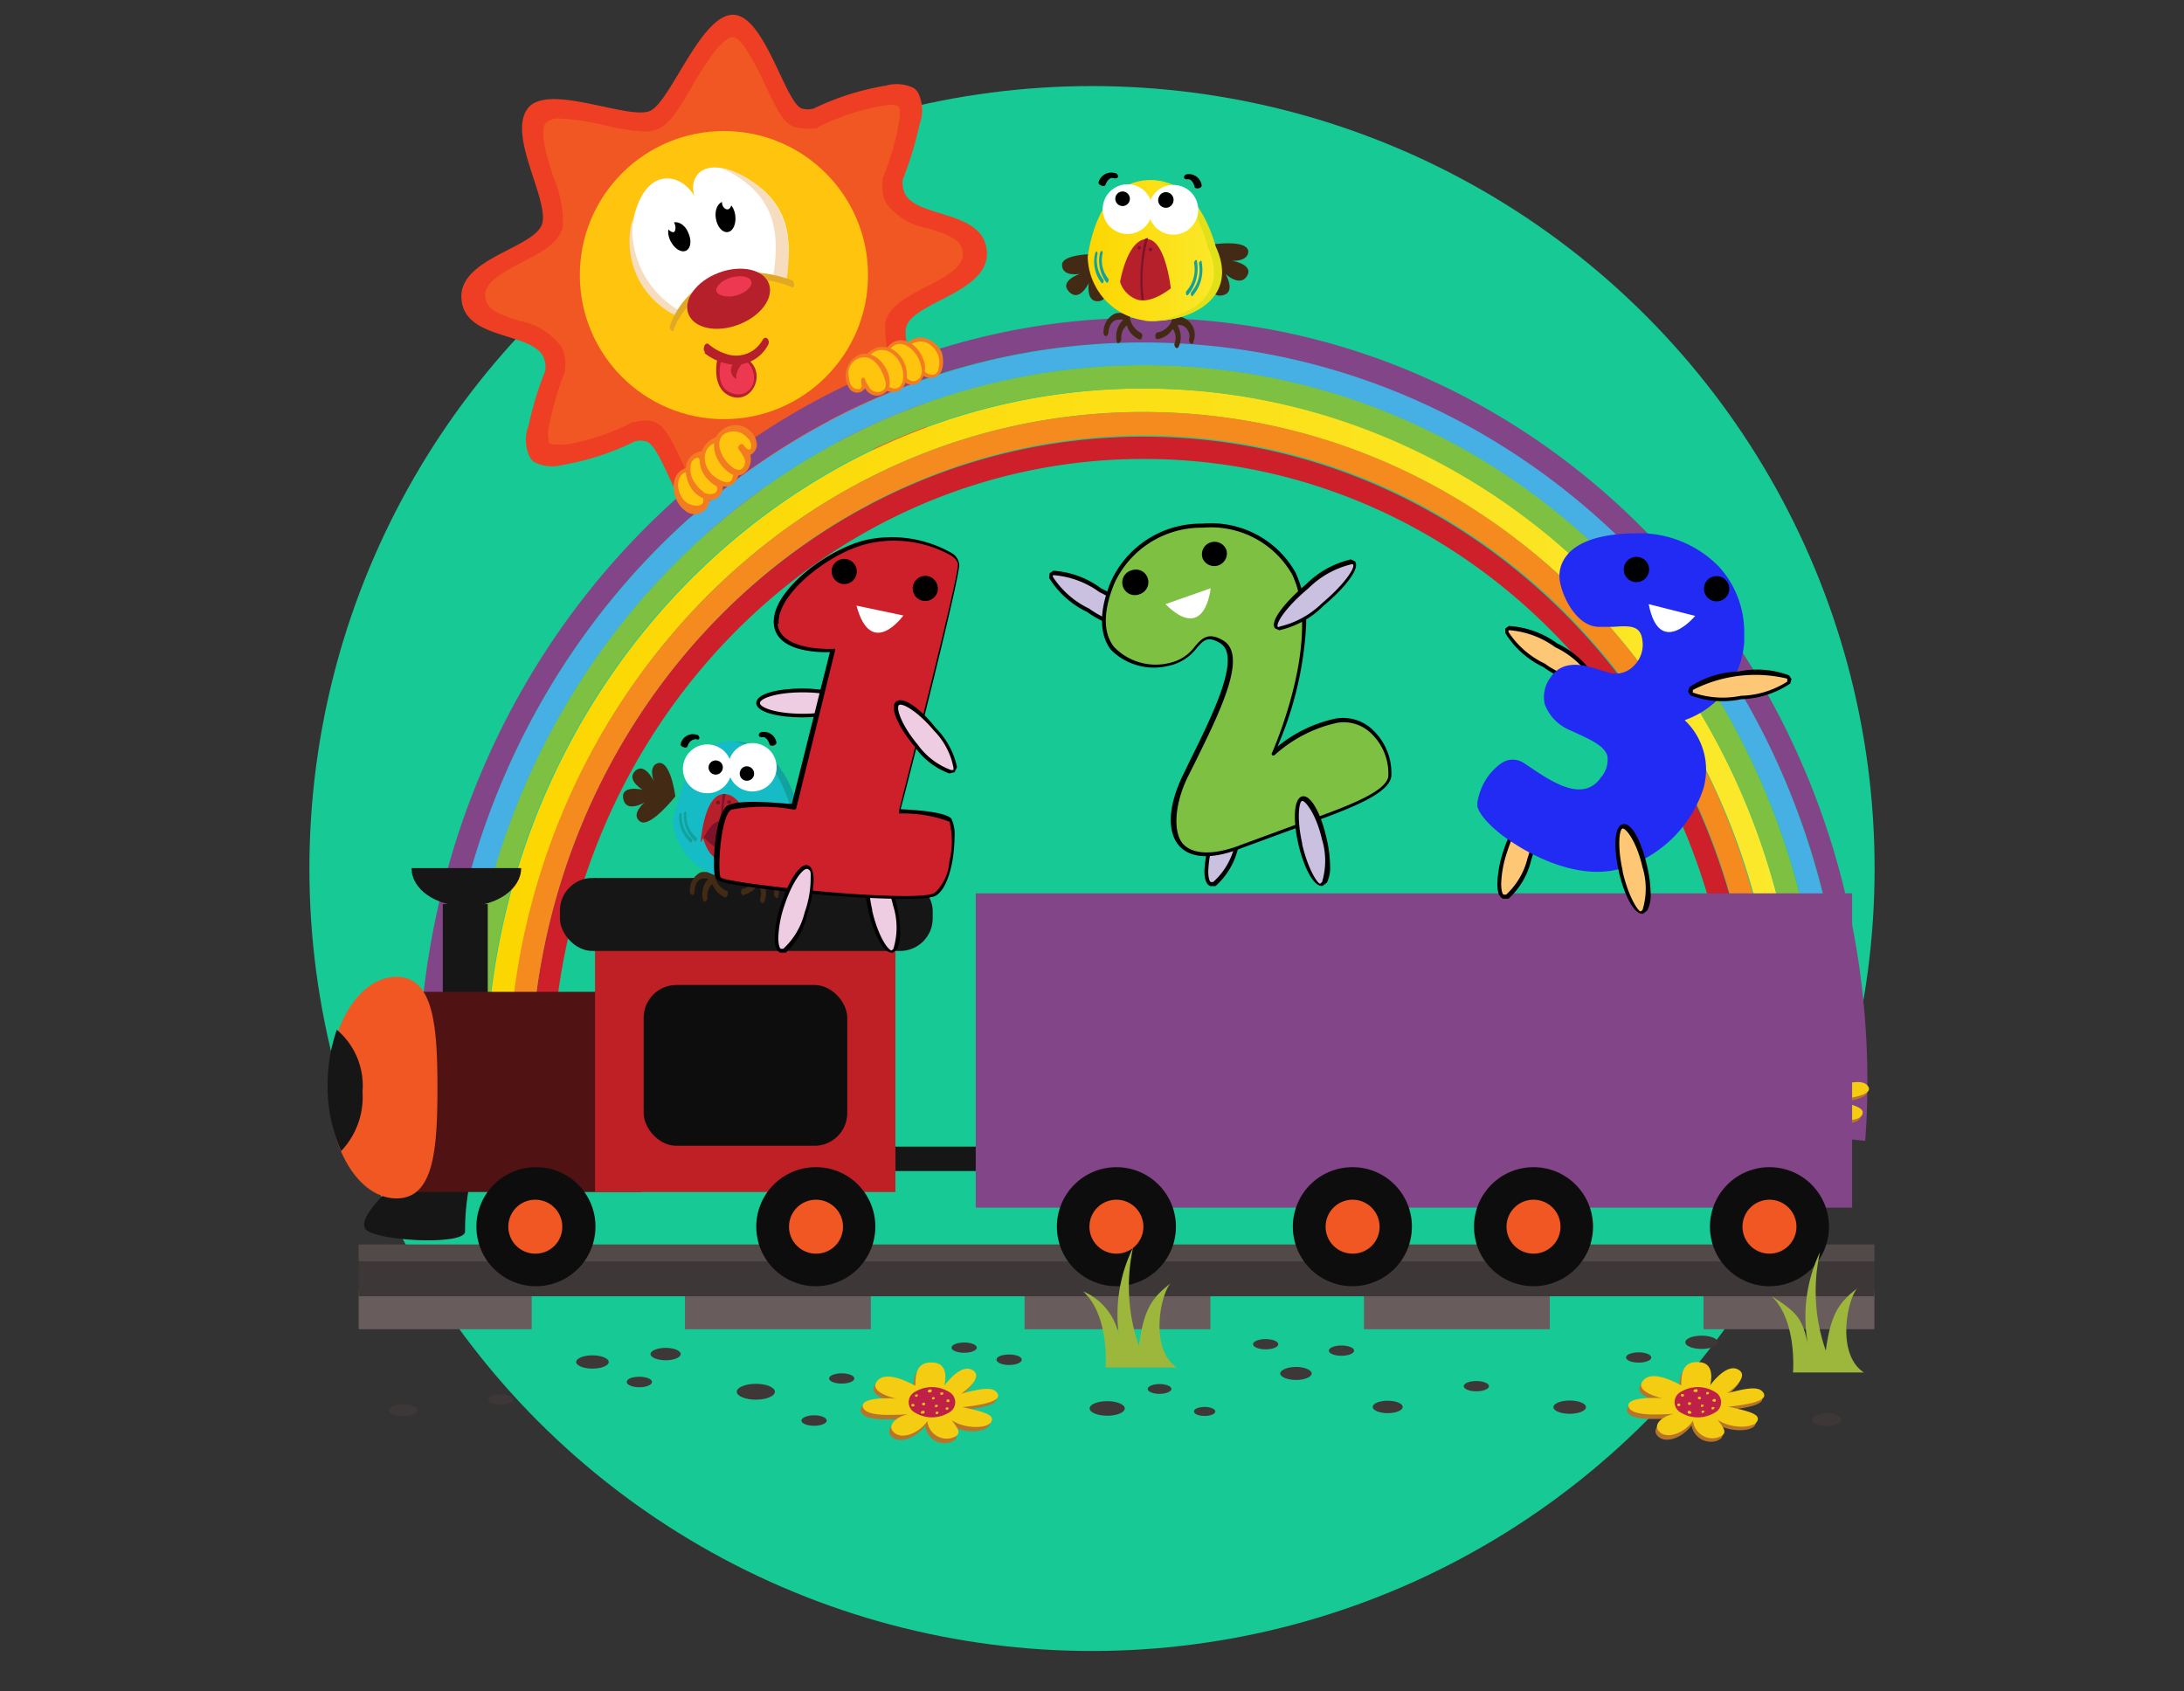 <svg id="Layer_1" data-name="Layer 1" xmlns="http://www.w3.org/2000/svg" xmlns:xlink="http://www.w3.org/1999/xlink" viewBox="0 0 102 79"><rect x="0" y="0" width="102" height="79" fill="#333333" stroke="none"/><defs><style>.cls-1{fill:#16c995;}.cls-2{fill:#ee3e23;}.cls-3{fill:#f05722;}.cls-4{fill:#ffc40d;}.cls-5{fill:#fff;}.cls-6{fill:#f7ddc0;}.cls-7{fill:#e1a825;}.cls-8{fill:#b6202b;}.cls-9{fill:#ee3851;}.cls-10{fill:url(#linear-gradient);}.cls-11{fill:#cd202a;}.cls-12{fill:#f58b1f;}.cls-13{fill:#7ec142;}.cls-14{fill:#46b0e4;}.cls-15{fill:#824587;}.cls-16{fill:#685c5d;}.cls-17{fill:#3d3737;}.cls-18{fill:#524949;}.cls-19{fill:#f37c20;}.cls-20{fill:#432a15;}.cls-21{fill:url(#linear-gradient-2);}.cls-22{fill:#e1e11a;}.cls-23{fill:#11a29e;}.cls-24{fill:#7d132a;}.cls-25{fill:#b8752a;}.cls-26{fill:#f4cc12;}.cls-27{fill:#bf2048;}.cls-28{fill:#171616;}.cls-29{fill:#501213;}.cls-30{fill:#be2026;}.cls-31{fill:#0e0d0d;}.cls-32{fill:#15bcc5;}.cls-33{fill:#9cb73b;}.cls-34{fill:#eecce1;}.cls-35{fill:#cac1e0;}.cls-36{fill:#fdc776;}.cls-37{fill:#212bf4;}</style><linearGradient id="linear-gradient" x1="22.69" y1="36.51" x2="84.13" y2="36.51" gradientUnits="userSpaceOnUse"><stop offset="0" stop-color="#fcd600"/><stop offset="1" stop-color="#fbe92c"/></linearGradient><linearGradient id="linear-gradient-2" x1="50.8" y1="11.7" x2="57.03" y2="11.7" xlink:href="#linear-gradient"/></defs><circle class="cls-1" cx="51" cy="40.57" r="36.55"/><path class="cls-2" d="M42.27,9.07a1.24,1.24,0,0,1-.11-.68,16.33,16.33,0,0,0,.78-2.56,1.91,1.91,0,0,0,0-1.36.72.72,0,0,0-.27-.36A1.83,1.83,0,0,0,41.37,4,12.29,12.29,0,0,0,38,5.07h0a1,1,0,0,1-.54,0C36.68,4.85,35.72.69,34.23.69s-2.89,4-3.85,4.48-4.79-1.33-5.73-.11.9,4.1.69,5.31S21.43,12,21.55,13.94s3.17,1.55,3.81,2.69a1.24,1.24,0,0,1,.11.68,15.33,15.33,0,0,0-.78,2.56,1.86,1.86,0,0,0,0,1.36.77.77,0,0,0,.27.36,1.83,1.83,0,0,0,1.3.13,12.17,12.17,0,0,0,3.38-1.1h0a1,1,0,0,1,.54,0C31,20.85,31.91,25,33.4,25s2.89-4,3.85-4.47S42,21.85,43,20.64s-.9-4.1-.69-5.31,3.91-1.64,3.78-3.58S42.91,10.21,42.27,9.07Z"/><path class="cls-3" d="M33.42,23.9c-.06,0-.28,0-.66-.61a12.9,12.9,0,0,1-.9-1.7c-.48-1-.79-1.71-1.33-1.89a1,1,0,0,0-.36-.06,1.92,1.92,0,0,0-.49.07l-.15,0-.06.05a10.55,10.55,0,0,1-3,1h-.05a2.37,2.37,0,0,1-.43,0,.71.71,0,0,1-.37-.07l0-.05,0-.05,0-.05c0-.07-.09-.29.06-.84v0a14.22,14.22,0,0,1,.71-2.35l0-.08v-.08a1.61,1.61,0,0,0-.18-1A3.08,3.08,0,0,0,24.3,15c-1.09-.34-1.6-.56-1.64-1.17s.71-1.06,1.77-1.61c.88-.45,1.72-.88,1.86-1.68a5.36,5.36,0,0,0-.44-2.26c-.29-.89-.69-2.12-.35-2.56a1,1,0,0,1,.71-.18,10.71,10.71,0,0,1,2.06.32,10,10,0,0,0,1.81.28A1.63,1.63,0,0,0,30.79,6c.5-.25.92-.9,1.55-2a14.92,14.92,0,0,1,1.09-1.66c.47-.57.72-.61.78-.61s.28,0,.66.61a12.21,12.21,0,0,1,.89,1.69c.49,1,.8,1.72,1.34,1.9a1,1,0,0,0,.35.06A1.93,1.93,0,0,0,38,6l.14,0,.06-.06a11.23,11.23,0,0,1,3-1h.05a2.47,2.47,0,0,1,.43-.05A.7.7,0,0,1,42,5l0,0,0,.05,0,0c0,.08.09.29-.06.85V6a14.43,14.43,0,0,1-.72,2.35l0,.08v.08a1.63,1.63,0,0,0,.18,1,3.08,3.08,0,0,0,1.93,1.15c1.08.34,1.6.56,1.64,1.17s-.71,1.06-1.77,1.6c-.88.46-1.72.89-1.86,1.68a5.43,5.43,0,0,0,.43,2.26c.3.9.7,2.12.35,2.57a1,1,0,0,1-.7.18h0a10.48,10.48,0,0,1-2.06-.32,10.18,10.18,0,0,0-1.81-.28,1.63,1.63,0,0,0-.71.14c-.51.24-.92.9-1.55,1.95a14.21,14.21,0,0,1-1.09,1.67c-.47.57-.72.61-.78.61Z"/><circle class="cls-4" cx="33.81" cy="12.85" r="6.73"/><path class="cls-5" d="M31.68,14.76a4.17,4.17,0,0,1,5-1.67c.37-2,.16-3.67-1.95-4.85-1.86-1-2.59,0-2.3.92-.62-1.09-2.31-1.44-2.85,1.1S30.37,14,31.68,14.76Z"/><path class="cls-6" d="M29.56,10.19a3.84,3.84,0,0,0,2.09,4.59,2.69,2.69,0,0,1,.15-.23A4.41,4.41,0,0,1,29.56,10.19Z"/><path class="cls-6" d="M34.71,8.23a3.35,3.35,0,0,0-1.05-.39,4.38,4.38,0,0,1,.45.21c2.11,1.18,2.32,2.85,2,4.85a3.5,3.5,0,0,0-4.37,1.85,4.17,4.17,0,0,1,5-1.67C37,11.08,36.82,9.41,34.71,8.23Z"/><path class="cls-7" d="M31.46,15.41l.07-.18,0,0s0,0,0,0l.06-.11c0-.08.08-.17.13-.25a3.66,3.66,0,0,1,1.09-1.16A4.63,4.63,0,0,1,37,13.42c.13.05.1-.28,0-.32a5.76,5.76,0,0,0-3-.3,3.72,3.72,0,0,0-2.71,2.42.23.23,0,0,0,.06.22c.05.05.11,0,.13,0Z"/><path class="cls-8" d="M35.91,13.25c.25.67-.39,1.53-1.43,1.92s-2.08.16-2.33-.51.38-1.53,1.42-1.92S35.66,12.58,35.91,13.25Z"/><path class="cls-9" d="M35.09,13.14c.06.24-.25.53-.69.66s-.87,0-.94-.19.24-.53.69-.65S35,12.91,35.09,13.14Z"/><path d="M32.14,10.86c.17.36.13.74-.1.85s-.55-.1-.73-.46-.12-.73.11-.84S32,10.5,32.14,10.86Z"/><path class="cls-5" d="M31.49,10.41c.09.18.06.36,0,.42s-.27-.05-.35-.22-.07-.37.05-.42S31.41,10.23,31.49,10.41Z"/><path d="M33.43,10.19c.06.4.31.69.56.65s.4-.38.35-.78-.31-.68-.56-.64S33.37,9.8,33.43,10.19Z"/><path class="cls-5" d="M33.72,9.46c0,.19.15.34.27.32s.2-.19.17-.38-.15-.34-.27-.32S33.69,9.27,33.72,9.46Z"/><path class="cls-8" d="M33.49,16.84s-.29,1.34.66,1.68,1.63-1,.84-1.68A5,5,0,0,1,33.49,16.84Z"/><path class="cls-9" d="M33.67,16.9s-.33,1.22.55,1.48,1.41-.82.59-1.56c-.14.16-.48.49-.42.89a.48.48,0,0,1-.13-.74A4.47,4.47,0,0,1,33.67,16.9Z"/><path class="cls-8" d="M32.9,16.49A2.54,2.54,0,0,0,34,17a1.71,1.71,0,0,0,1.87-.89c.12-.19-.09-.48-.25-.24a1.41,1.41,0,0,1-1.65.68,2.31,2.31,0,0,1-.86-.46c-.18-.17-.33.24-.18.36Z"/><path class="cls-10" d="M53.82,18.15c-17-.22-30.9,14.13-31.13,32A34.42,34.42,0,0,0,23,54.87l.52-.11.5-.1a32.8,32.8,0,0,1-.24-4.46C24,32.9,37.42,19,53.81,19.25S83.31,33.66,83.08,51c0,.68,0,1.36-.09,2l1,.06c0-.69.08-1.38.09-2.08C84.35,33.07,70.79,18.37,53.82,18.15Z"/><path class="cls-11" d="M82,51c.22-16.7-12.43-30.4-28.24-30.6S25,33.52,24.77,50.22A31.56,31.56,0,0,0,25,54.48l1-.14a29.47,29.47,0,0,1-.22-4.11c.2-16.09,12.73-29,28-28.79S81.21,34.85,81,50.94c0,.67,0,1.34-.09,2l1,0C82,52.3,82,51.63,82,51Z"/><path class="cls-12" d="M53.81,19.25C37.42,19,24,32.9,23.73,50.2A32.8,32.8,0,0,0,24,54.66l1-.18a31.56,31.56,0,0,1-.23-4.26C25,33.52,38,20.14,53.8,20.35S82.26,34.25,82,51c0,.68,0,1.35-.08,2l1,0c.05-.67.09-1.35.09-2C83.31,33.66,70.2,19.46,53.81,19.25Z"/><path class="cls-13" d="M53.84,17.06c-17.54-.23-31.95,14.6-32.19,33.12A35.46,35.46,0,0,0,21.92,55c.33,0,.67-.1,1-.17a34.42,34.42,0,0,1-.26-4.68c.23-17.91,14.17-32.26,31.13-32S84.35,33.07,84.12,51c0,.7,0,1.39-.09,2.08l1,.06q.08-1,.09-2.13C85.4,32.48,71.38,17.28,53.84,17.06Z"/><path class="cls-14" d="M21.65,50.18c.24-18.52,14.65-33.35,32.19-33.12S85.4,32.48,85.16,51q0,1.08-.09,2.13l1,.08q.08-1.08.09-2.19C86.45,31.88,72,16.19,53.85,16S20.86,31,20.61,50.16a37.23,37.23,0,0,0,.27,5c.33,0,.68-.06,1-.1A35.46,35.46,0,0,1,21.65,50.18Z"/><path class="cls-15" d="M20.61,50.16C20.86,31,35.74,15.73,53.85,16S86.45,31.88,86.2,51q0,1.11-.09,2.19l1,.1c.06-.75.09-1.51.1-2.28.25-19.73-14.69-35.92-33.37-36.16s-34,15.56-34.3,35.29a37.83,37.83,0,0,0,.27,5l1,0A37.23,37.23,0,0,1,20.61,50.16Z"/><rect class="cls-16" x="16.75" y="60.31" width="8.08" height="1.78"/><rect class="cls-16" x="31.99" y="60.31" width="8.68" height="1.78"/><rect class="cls-16" x="47.85" y="60.31" width="8.68" height="1.78"/><rect class="cls-16" x="63.7" y="60.31" width="8.68" height="1.78"/><rect class="cls-16" x="79.56" y="60.31" width="7.98" height="1.78"/><rect class="cls-17" x="16.75" y="58.18" width="70.79" height="2.37"/><rect class="cls-18" x="16.75" y="58.13" width="70.79" height="0.79"/><path class="cls-4" d="M32.93,23.09s.19.45-.18.65a.87.87,0,0,1-.94-.31c-.58-.77-.11-1.49.36-1.52A1.4,1.4,0,0,0,32.93,23.09Z"/><path class="cls-19" d="M33.05,23h0v0A.06.06,0,0,0,33,23a1.28,1.28,0,0,1-.69-1.08c0-.07,0-.1-.11-.09-1,.13-.89,1.51-.23,2A.69.69,0,0,0,33.05,23Zm-1,.46c-.42-.3-.59-1.23,0-1.41a1.43,1.43,0,0,0,.77,1.14C33,23.74,32.36,23.68,32.06,23.47Z"/><path class="cls-4" d="M33.6,22.58a.65.65,0,0,1,0,.41.55.55,0,0,1-.66.21c-.83-.37-1.32-1.91-.15-2A1.39,1.39,0,0,0,33.6,22.58Z"/><path class="cls-19" d="M33.73,22.55a.07.07,0,0,0,0-.08,1.52,1.52,0,0,1-.79-1.34.07.07,0,0,0-.08-.07c-.86.1-1,.91-.66,1.59a1.25,1.25,0,0,0,1,.72A.63.63,0,0,0,33.73,22.55Zm-.88.42a1.27,1.27,0,0,1-.36-.37,1.07,1.07,0,0,1-.2-1c.07-.16.37-.35.39-.08a2.47,2.47,0,0,0,.11.47,1.62,1.62,0,0,0,.69.73C33.59,23.13,33.11,23.14,32.85,23Z"/><path class="cls-4" d="M34.38,22s0,1-.78.62-1.2-1.9,0-2.07A1.26,1.26,0,0,0,34.38,22Z"/><path class="cls-19" d="M34.46,21.83a1.19,1.19,0,0,1-.76-1.35c0-.07-.05-.11-.12-.1a1.16,1.16,0,0,0-.5,2,.94.94,0,0,0,1.14.25.88.88,0,0,0,.29-.73A.09.09,0,0,0,34.46,21.83Zm-.26.52c-.14.41-.74,0-.92-.16-.5-.47-.52-1.3.15-1.51a1.37,1.37,0,0,0,.83,1.39A1.4,1.4,0,0,1,34.2,22.35Z"/><path class="cls-4" d="M34.89,21.33c.19.42-.35,1.23-1,.35-1-1.21.13-1.89.76-1.61.83.37.67,1,.36,1.06s-.36-.25-.36-.25A3.59,3.59,0,0,1,34.89,21.33Z"/><path class="cls-19" d="M35.33,20.63a1,1,0,0,0-1.59-.56c-.74.54-.32,1.55.3,2s1.16-.26,1-.82c0,0,0,0,0,0h0A.54.54,0,0,0,35.33,20.63Zm-.26.31c-.07.14-.22,0-.3-.09l-.05-.07c-.09-.12-.3.07-.23.19a.73.73,0,0,0,.09.13,2.17,2.17,0,0,1,.19.33.42.42,0,0,1-.1.45c-.21.2-.51-.08-.66-.23-.32-.33-.64-1-.21-1.36a.83.83,0,0,1,1.09.15A.49.49,0,0,1,35.07,20.94Z"/><path class="cls-4" d="M43,17.37s.3.39.66.16a.84.84,0,0,0,.19-1c-.38-.89-1.24-.83-1.5-.44A1.38,1.38,0,0,1,43,17.37Z"/><path class="cls-19" d="M44,16.51c-.22-.63-1.17-1.07-1.63-.43,0,.05-.05.1,0,.13A1.33,1.33,0,0,1,43,17.37a0,0,0,0,0,0,.05s0,0,0,0a.55.55,0,0,0,.73.16C44.08,17.42,44.09,16.85,44,16.51Zm-.15.74c-.11.36-.5.3-.69.07a1.43,1.43,0,0,0-.61-1.23.77.77,0,0,1,1,.11A1,1,0,0,1,43.82,17.25Z"/><path class="cls-4" d="M42.27,17.71a.63.63,0,0,0,.36.2.54.54,0,0,0,.5-.47c.09-.9-1-2.09-1.67-1.13A1.41,1.41,0,0,1,42.27,17.71Z"/><path class="cls-19" d="M43.12,16.78c-.27-.76-1.15-1.27-1.71-.51,0,0,0,.09,0,.12a2.15,2.15,0,0,1,.61.55,1.75,1.75,0,0,1,.18.81,0,0,0,0,0,0,.05.53.53,0,0,0,.79,0A1,1,0,0,0,43.12,16.78Zm-.77.87a2.09,2.09,0,0,0-.16-.78,1.55,1.55,0,0,0-.6-.59c.39-.43.89-.15,1.19.27a1.67,1.67,0,0,1,.27.71C43.1,17.71,42.66,18,42.35,17.65Z"/><path class="cls-4" d="M41.31,18.08s.79.53.94-.34c.18-1-1-2-1.74-1.11A1.27,1.27,0,0,1,41.31,18.08Z"/><path class="cls-19" d="M42.35,17.42c-.08-1-1.15-1.67-1.9-.84,0,0-.05.11,0,.14a1.21,1.21,0,0,1,.77,1.35.08.08,0,0,0,0,.09C41.86,18.56,42.41,18.13,42.35,17.42Zm-.6.73A1,1,0,0,1,41.4,18a1.32,1.32,0,0,0-.75-1.43c.6-.55,1.36,0,1.51.74C42.23,17.65,42.17,18.18,41.75,18.15Z"/><path class="cls-4" d="M40.55,18.21c.27.37,1.24.31.82-.74-.58-1.43-1.71-.82-1.78-.13-.08.9.56,1.09.74.84s0-.44,0-.44A3.8,3.8,0,0,0,40.55,18.21Z"/><path class="cls-19" d="M40.16,16.56a1.08,1.08,0,0,0-.5,1.57.43.43,0,0,0,.74,0l.07.11v0h0A.61.61,0,0,0,41.55,18C41.63,17.24,40.91,16.32,40.16,16.56Zm.46,1.58a3.72,3.72,0,0,1-.19-.34.34.34,0,0,0-.06-.12c0-.1-.19,0-.15.12a.36.36,0,0,0,0,.09c.06.19,0,.35-.26.27s-.29-.36-.32-.56a.75.75,0,0,1,.72-.91c.56,0,.91.72,1,1.18S40.89,18.45,40.62,18.14Z"/><ellipse class="cls-17" cx="27.67" cy="63.62" rx="0.76" ry="0.31"/><path class="cls-17" d="M30.45,64.55c0,.14-.26.25-.59.25s-.59-.11-.59-.25.26-.24.59-.24S30.45,64.42,30.45,64.55Z"/><ellipse class="cls-17" cx="23.39" cy="65.37" rx="0.59" ry="0.24"/><path class="cls-17" d="M19.51,65.87c0,.15-.31.28-.68.28s-.68-.13-.68-.28.31-.28.68-.28S19.51,65.71,19.51,65.87Z"/><path class="cls-17" d="M31.79,63.25c0,.16-.32.29-.7.29s-.71-.13-.71-.29.32-.29.71-.29S31.79,63.09,31.79,63.25Z"/><ellipse class="cls-17" cx="35.3" cy="65.01" rx="0.89" ry="0.37"/><ellipse class="cls-17" cx="73.31" cy="65.73" rx="0.76" ry="0.31"/><ellipse class="cls-17" cx="39.31" cy="64.39" rx="0.59" ry="0.24"/><ellipse class="cls-17" cx="59.11" cy="62.79" rx="0.59" ry="0.24"/><path class="cls-17" d="M56.76,65.93c0,.12-.22.21-.5.21s-.5-.09-.5-.21.22-.21.5-.21S56.76,65.82,56.76,65.93Z"/><ellipse class="cls-17" cx="51.71" cy="65.79" rx="0.82" ry="0.34"/><ellipse class="cls-17" cx="45.03" cy="62.95" rx="0.59" ry="0.24"/><ellipse class="cls-17" cx="62.65" cy="63.09" rx="0.59" ry="0.24"/><ellipse class="cls-17" cx="76.53" cy="63.41" rx="0.59" ry="0.24"/><path class="cls-17" d="M86,66.32c0,.16-.31.29-.69.29s-.69-.13-.69-.29S85,66,85.34,66,86,66.17,86,66.32Z"/><ellipse class="cls-17" cx="68.95" cy="64.75" rx="0.59" ry="0.24"/><ellipse class="cls-17" cx="79.47" cy="62.7" rx="0.76" ry="0.31"/><ellipse class="cls-17" cx="78.8" cy="65.25" rx="0.59" ry="0.24"/><ellipse class="cls-17" cx="85.48" cy="63.41" rx="0.59" ry="0.24"/><path class="cls-17" d="M47.72,63.51c0,.14-.26.25-.59.25s-.59-.11-.59-.25.26-.24.59-.24S47.72,63.38,47.72,63.51Z"/><path class="cls-17" d="M61.26,64.16c0,.16-.33.3-.73.3s-.74-.14-.74-.3.33-.31.74-.31S61.26,64,61.26,64.16Z"/><path class="cls-17" d="M38.61,66.36c0,.13-.26.24-.59.24s-.59-.11-.59-.24.26-.25.59-.25S38.61,66.22,38.61,66.36Z"/><path class="cls-17" d="M42.58,65.38c0,.16-.31.29-.7.29s-.7-.13-.7-.29.31-.29.7-.29S42.58,65.22,42.58,65.38Z"/><path class="cls-17" d="M65.51,65.72c0,.16-.31.29-.7.29s-.7-.13-.7-.29.31-.29.7-.29S65.51,65.56,65.51,65.72Z"/><path class="cls-17" d="M54.71,64.88c0,.12-.25.23-.56.23s-.55-.11-.55-.23.25-.23.55-.23S54.71,64.75,54.71,64.88Z"/><path class="cls-20" d="M56.52,11.43s-1.15,1.59-.68,1.94.81-.46.81-.46-.27,1,.42.89.17-1,.17-1,.67.63,1,.09-.7-.71-.7-.71.71.05.76-.4C58.32,11.14,56.52,11.43,56.52,11.43Z"/><path class="cls-20" d="M51.6,11.86s-2-.08-2,.51.84.42.84.42-1,.33-.51.84.92-.41.92-.41-.15.91.46.85.21-1,.21-1,.34.63.74.42C52.84,13.21,51.6,11.86,51.6,11.86Z"/><path class="cls-20" d="M52.56,14.66a1.08,1.08,0,0,1,.51-1,1.13,1.13,0,0,1,.77-.06c.14,0,.15.43,0,.39a1.08,1.08,0,0,0-.44,0c-.48.07-.64.8-.62.92a1,1,0,0,0,.5.64c.14.06.05.36-.08.3a1,1,0,0,1-.57-.65.71.71,0,0,0-.26.63c0,.15-.19.3-.22.1a1.07,1.07,0,0,1,.32-1l-.2,0c-.32,0-.47.27-.5.57s-.25.23-.23,0a.94.94,0,0,1,.55-.86A.89.89,0,0,1,52.56,14.66Z"/><path class="cls-20" d="M55,14.78a1.07,1.07,0,0,0-.25-1,1.13,1.13,0,0,0-.73-.25c-.15,0-.26.38-.11.37a1.22,1.22,0,0,1,.43.09c.45.19.41.94.36,1.05a.91.91,0,0,1-.64.49c-.14,0-.13.34,0,.31a1,1,0,0,0,.71-.48.71.71,0,0,1,.09.67c-.06.14.11.34.19.16a1.09,1.09,0,0,0-.06-1,.63.63,0,0,1,.19,0,.55.55,0,0,1,.35.68c0,.17.18.28.21.08A.86.86,0,0,0,55,14.78Z"/><path class="cls-21" d="M56.74,11.53c1.06,2.29-.94,3.37-2.67,3.46a3.07,3.07,0,0,1-3.27-3c.17-1.19.79-3.55,2.9-3.58C55.43,8.39,56.31,10,56.74,11.53Z"/><path class="cls-22" d="M53.89,8.44c1.38.28,2.13,1.69,2.51,3.08,1.06,2.29-.94,3.36-2.67,3.46H53.4a2.8,2.8,0,0,0,.71,0c1.72-.09,3.73-1.17,2.67-3.46C56.36,10.06,55.52,8.51,53.89,8.44Z"/><path class="cls-5" d="M53.78,10.07A1.16,1.16,0,1,1,53,8.66,1.16,1.16,0,0,1,53.78,10.07Z"/><path d="M52.74,9.42a.34.34,0,0,1-.65-.17.34.34,0,1,1,.65.17Z"/><path class="cls-5" d="M54.35,10.87a1.16,1.16,0,0,0,.9-2.14,1.16,1.16,0,0,0-.9,2.14Z"/><path d="M54.32,9.68a.35.35,0,0,0,.45-.18A.36.36,0,0,0,54.58,9a.35.35,0,0,0-.45.19A.35.35,0,0,0,54.32,9.68Z"/><path class="cls-23" d="M51.38,11.79a1.67,1.67,0,0,0,.29,1.4c.06.08.14-.1.1-.16a1.39,1.39,0,0,1-.27-1.21c0-.12-.09-.14-.12,0Z"/><path class="cls-23" d="M51.15,11.82a1.61,1.61,0,0,0,.29,1.39c.06.09.14-.09.09-.15a1.46,1.46,0,0,1-.27-1.21c0-.12-.08-.15-.11,0Z"/><path class="cls-23" d="M55.77,12.3a1.54,1.54,0,0,1-.36,1.3c-.06.06,0,.27.08.17a1.9,1.9,0,0,0,.41-1.57c0-.14-.15,0-.13.1Z"/><path class="cls-23" d="M56,12.34a1.56,1.56,0,0,1-.36,1.3c-.06.07,0,.27.07.17a1.86,1.86,0,0,0,.41-1.57c0-.14-.14,0-.12.1Z"/><path d="M52,8.32c-.18-.06-.32.17-.37.31s-.37,0-.32-.13a.62.62,0,0,1,.78-.41c.07,0,.15.11.12.18s-.14.07-.21.05Z"/><path d="M55.49,8.37c.17,0,.28.24.3.36s.36.08.33-.08a.6.6,0,0,0-.69-.51c-.06,0-.15.08-.13.16s.12.08.19.07Z"/><path class="cls-8" d="M54.68,13.47s-.94.77-1.61.51a1.3,1.3,0,0,1-.76-.81s.32-1.91,1.19-2S54.65,13.2,54.68,13.47Z"/><path class="cls-24" d="M53.48,11.15A8.47,8.47,0,0,0,53.31,14h.11a7.31,7.31,0,0,1,.2-2.89Z"/><path class="cls-24" d="M53.26,11.52a.09.09,0,0,1,0,.11.08.08,0,0,1-.11,0,.09.09,0,0,1,0-.12A.1.1,0,0,1,53.26,11.52Z"/><path class="cls-24" d="M53.79,11.6a.08.08,0,0,1,0,.11.09.09,0,0,1-.12,0,.08.08,0,0,1,0-.11A.08.08,0,0,1,53.79,11.6Z"/><path class="cls-25" d="M82.46,51.16s-1.32-.28-.94-.8,1.43,0,1.8.19c0-.62.11-1.14.88-1.08s.48,1.08.48,1.08.7-1,1.26-.76,0,.81-.48,1.13c.84-.2,1.5-.37,1.71,0s-.83.54-1.64.63c1.06.23,1.51.37,1.34.69s-1.23.35-1.85-.07c.29.4.53.65,0,.82a.9.9,0,0,1-1.14-.78c-.44.59-1.2.86-1.57.52s.14-.73.68-.84c-1,0-2,.08-2.13-.35S82,51.11,82.46,51.16Z"/><path class="cls-26" d="M82.55,51s-1.33-.28-.94-.8,1.42,0,1.8.19c0-.62.11-1.14.88-1.08s.47,1.08.47,1.08.71-1,1.27-.75,0,.81-.48,1.13c.84-.21,1.5-.38,1.71,0s-.83.54-1.65.62c1.07.23,1.52.38,1.35.7s-1.23.34-1.85-.08c.29.4.53.65,0,.83A.92.92,0,0,1,84,52.09c-.43.59-1.19.85-1.56.52s.14-.74.68-.85c-1,.06-2,.08-2.13-.35S82,50.94,82.55,51Z"/><path class="cls-27" d="M85,50.69a.55.55,0,0,1,0,1,1.52,1.52,0,0,1-1.53,0,.55.55,0,0,1,0-1A1.5,1.5,0,0,1,85,50.69Z"/><path class="cls-26" d="M84,50.66s0-.07,0-.09a.12.12,0,0,1,.13,0s0,.07-.05.08A.12.12,0,0,1,84,50.66Z"/><path class="cls-26" d="M84.37,51.71s0-.08,0-.09a.17.17,0,0,1,.14,0s0,.07,0,.09A.14.14,0,0,1,84.37,51.71Z"/><path class="cls-26" d="M83.41,50.89s0-.07,0-.08a.12.12,0,0,1,.13,0s0,.07,0,.09A.12.12,0,0,1,83.41,50.89Z"/><path class="cls-26" d="M84.58,50.8s0-.07,0-.08a.1.1,0,0,1,.13,0s0,.07-.05.08A.12.12,0,0,1,84.58,50.8Z"/><path class="cls-26" d="M83.71,51.65s0-.07.05-.09a.12.12,0,0,1,.13,0s0,.07,0,.08A.12.12,0,0,1,83.71,51.65Z"/><path class="cls-26" d="M84.88,51.13s0-.07,0-.09a.14.14,0,0,1,.14,0s0,.07,0,.08A.12.12,0,0,1,84.88,51.13Z"/><path class="cls-26" d="M84.19,51s0-.07,0-.09a.12.12,0,0,1,.13,0s0,.07,0,.08A.14.14,0,0,1,84.19,51Z"/><path class="cls-26" d="M84.83,51.5s0-.07,0-.08a.12.12,0,0,1,.13,0s0,.07,0,.08A.12.12,0,0,1,84.83,51.5Z"/><path class="cls-26" d="M84.33,51.39s0-.07,0-.09a.14.14,0,0,1,.13,0s0,.07-.05.09A.15.15,0,0,1,84.33,51.39Z"/><path class="cls-26" d="M83.74,51.29s0-.08,0-.09a.14.14,0,0,1,.14,0s0,.07,0,.09A.14.14,0,0,1,83.74,51.29Z"/><path class="cls-26" d="M83.23,51.34s0-.07,0-.09a.14.14,0,0,1,.13,0s0,.08,0,.09A.14.14,0,0,1,83.23,51.34Z"/><path class="cls-25" d="M77.57,65.49s-1.33-.28-.94-.81,1.42,0,1.8.19c0-.62.1-1.14.88-1.07s.47,1.08.47,1.08.71-1,1.27-.76-.06.81-.48,1.13c.83-.21,1.5-.38,1.71,0s-.83.54-1.65.62c1.07.24,1.52.38,1.34.7s-1.22.34-1.84-.08c.29.4.53.66,0,.83A.92.92,0,0,1,79,66.58c-.43.59-1.2.86-1.56.52s.13-.74.67-.85c-1,.06-2,.08-2.12-.34S77.06,65.43,77.57,65.49Z"/><path class="cls-26" d="M77.66,65.32s-1.33-.28-.94-.81,1.42,0,1.8.2c0-.62.1-1.15.87-1.08s.48,1.08.48,1.08.71-1,1.26-.76,0,.81-.47,1.13c.83-.21,1.5-.38,1.71,0s-.83.54-1.65.63c1.07.23,1.52.37,1.34.69s-1.22.35-1.84-.08c.29.4.53.66,0,.83a.91.91,0,0,1-1.15-.78c-.43.59-1.2.86-1.56.52s.13-.74.67-.85c-1,.06-2,.08-2.12-.34S77.15,65.27,77.66,65.32Z"/><path class="cls-27" d="M80.06,65a.55.55,0,0,1,0,1,1.52,1.52,0,0,1-1.53,0,.55.55,0,0,1,0-1A1.52,1.52,0,0,1,80.06,65Z"/><path class="cls-26" d="M79.1,65a.06.06,0,0,1,.05-.09.12.12,0,0,1,.13,0s0,.07,0,.09A.17.17,0,0,1,79.1,65Z"/><path class="cls-26" d="M79.47,66s0-.07,0-.09a.12.12,0,0,1,.13,0s0,.07-.05.08A.12.12,0,0,1,79.47,66Z"/><path class="cls-26" d="M78.51,65.22s0-.07,0-.09a.14.14,0,0,1,.13,0s0,.08,0,.09A.14.14,0,0,1,78.51,65.22Z"/><path class="cls-26" d="M79.69,65.13s0-.07,0-.09a.14.14,0,0,1,.13,0s0,.07-.05.09A.14.14,0,0,1,79.69,65.13Z"/><path class="cls-26" d="M78.82,66s0-.07,0-.08a.14.14,0,0,1,.14,0S79,66,79,66A.12.12,0,0,1,78.82,66Z"/><path class="cls-26" d="M80,65.46a.06.06,0,0,1,0-.09.12.12,0,0,1,.13,0s0,.07,0,.09A.14.14,0,0,1,80,65.46Z"/><path class="cls-26" d="M79.3,65.34s0-.07,0-.08a.12.12,0,0,1,.13,0s0,.07,0,.09A.12.12,0,0,1,79.3,65.34Z"/><path class="cls-26" d="M79.94,65.83s0-.07,0-.09a.14.14,0,0,1,.13,0s0,.07-.05.09A.14.14,0,0,1,79.94,65.83Z"/><path class="cls-26" d="M79.44,65.71s0-.07,0-.08a.12.12,0,0,1,.13,0s0,.07-.05.08A.1.1,0,0,1,79.44,65.71Z"/><path class="cls-26" d="M78.84,65.61s0-.07,0-.09a.12.12,0,0,1,.13,0s0,.07,0,.08A.12.12,0,0,1,78.84,65.61Z"/><path class="cls-26" d="M78.34,65.66s0-.07,0-.08a.12.12,0,0,1,.13,0s0,.07,0,.08A.1.1,0,0,1,78.34,65.66Z"/><path class="cls-25" d="M41.8,65.5s-1.33-.28-.94-.8,1.42,0,1.8.19c0-.62.1-1.14.87-1.08s.48,1.08.48,1.08.71-1,1.26-.76-.05.82-.47,1.13c.83-.2,1.5-.37,1.71,0s-.83.53-1.65.62c1.07.23,1.52.37,1.34.7S45,67,44.36,66.55c.29.4.53.65,0,.83a.91.91,0,0,1-1.15-.78c-.43.58-1.2.85-1.56.52s.13-.74.67-.85c-1,.06-2,.08-2.12-.35S41.29,65.45,41.8,65.5Z"/><path class="cls-26" d="M41.89,65.34s-1.33-.28-.94-.81,1.42,0,1.8.2c0-.63.1-1.15.87-1.08s.48,1.08.48,1.08.71-1,1.26-.76,0,.81-.47,1.13c.83-.21,1.5-.38,1.7,0s-.83.54-1.64.63c1.07.23,1.52.37,1.34.69s-1.22.34-1.84-.08c.29.4.53.66,0,.83a.91.91,0,0,1-1.14-.78c-.43.59-1.2.86-1.56.52s.13-.74.67-.85c-1,.06-2,.08-2.12-.34S41.38,65.28,41.89,65.34Z"/><path class="cls-27" d="M44.29,65a.55.55,0,0,1,0,1,1.52,1.52,0,0,1-1.53,0,.55.55,0,0,1,0-1A1.52,1.52,0,0,1,44.29,65Z"/><path class="cls-26" d="M43.33,65s0-.07.05-.08a.12.12,0,0,1,.13,0s0,.07,0,.08A.11.11,0,0,1,43.33,65Z"/><path class="cls-26" d="M43.7,66.05s0-.07,0-.09a.14.14,0,0,1,.13,0s0,.07-.05.09A.14.14,0,0,1,43.7,66.05Z"/><path class="cls-26" d="M42.74,65.24s0-.07,0-.09a.14.14,0,0,1,.13,0s0,.07-.05.09A.14.14,0,0,1,42.74,65.24Z"/><path class="cls-26" d="M43.92,65.14s0-.07,0-.08a.14.14,0,0,1,.14,0s0,.07-.05.09A.12.12,0,0,1,43.92,65.14Z"/><path class="cls-26" d="M43,66s0-.07.05-.08a.12.12,0,0,1,.13,0s0,.07,0,.08A.14.14,0,0,1,43,66Z"/><path class="cls-26" d="M44.21,65.47s0-.07,0-.08a.12.12,0,0,1,.13,0s0,.07,0,.08A.1.1,0,0,1,44.21,65.47Z"/><path class="cls-26" d="M43.53,65.36s0-.07,0-.08a.13.13,0,0,1,.13,0s0,.07-.05.08A.1.1,0,0,1,43.53,65.36Z"/><path class="cls-26" d="M44.17,65.84s0-.07,0-.08a.13.13,0,0,1,.13,0s0,.07-.05.09A.12.12,0,0,1,44.17,65.84Z"/><path class="cls-26" d="M43.67,65.73s0-.07,0-.09a.13.13,0,0,1,.13,0s0,.07-.05.08A.12.12,0,0,1,43.67,65.73Z"/><path class="cls-26" d="M43.07,65.63s0-.07,0-.09a.14.14,0,0,1,.13,0s0,.07,0,.09A.14.14,0,0,1,43.07,65.63Z"/><path class="cls-26" d="M42.57,65.68s0-.07,0-.08a.11.11,0,0,1,.13,0s0,.07,0,.08A.12.12,0,0,1,42.57,65.68Z"/><rect class="cls-28" x="40.68" y="53.56" width="8.04" height="1.14"/><path class="cls-28" d="M18.79,55S16.36,57,17.17,57.5s4.65.66,4.55,0A11.06,11.06,0,0,1,22,55Z"/><rect class="cls-28" x="20.68" y="42.23" width="2.1" height="5.56"/><path class="cls-28" d="M19.22,40.55v0c0,1,1.14,1.78,2.56,1.78s2.56-.8,2.56-1.78v0Z"/><rect class="cls-29" x="19.44" y="46.33" width="10.52" height="9.35"/><rect class="cls-30" x="27.79" y="42.94" width="14.03" height="12.74"/><rect class="cls-28" x="26.15" y="41.01" width="17.41" height="3.41" rx="1.52"/><path class="cls-3" d="M20.43,50.81c0,2.86-.16,5.17-1.91,5.17s-3.17-2.31-3.17-5.17,1.42-5.18,3.17-5.18S20.43,48,20.43,50.81Z"/><rect class="cls-31" x="30.06" y="46.01" width="9.51" height="7.51" rx="1.53"/><path class="cls-28" d="M15.93,53.77a3.66,3.66,0,0,0,1-2.77,3.42,3.42,0,0,0-1.2-2.9,7.87,7.87,0,0,0-.43,2.6A7.5,7.5,0,0,0,15.93,53.77Z"/><path class="cls-31" d="M27.81,57.3A2.78,2.78,0,1,1,25,54.52,2.77,2.77,0,0,1,27.81,57.3Z"/><path class="cls-3" d="M25,58.56a1.26,1.26,0,1,1,1.26-1.26A1.25,1.25,0,0,1,25,58.56Z"/><path class="cls-31" d="M40.88,57.3a2.78,2.78,0,1,1-2.78-2.78A2.77,2.77,0,0,1,40.88,57.3Z"/><path class="cls-3" d="M38.1,58.56a1.26,1.26,0,1,1,1.27-1.26A1.25,1.25,0,0,1,38.1,58.56Z"/><rect class="cls-15" x="45.57" y="41.73" width="40.93" height="14.68"/><circle class="cls-31" cx="52.14" cy="57.3" r="2.78"/><path class="cls-3" d="M52.14,58.56A1.26,1.26,0,1,1,53.4,57.3,1.26,1.26,0,0,1,52.14,58.56Z"/><path class="cls-31" d="M65.94,57.3a2.78,2.78,0,1,1-2.78-2.78A2.77,2.77,0,0,1,65.94,57.3Z"/><path class="cls-3" d="M63.16,58.56a1.26,1.26,0,1,1,1.27-1.26A1.25,1.25,0,0,1,63.16,58.56Z"/><circle class="cls-31" cx="71.62" cy="57.3" r="2.78"/><path class="cls-3" d="M71.62,58.56a1.26,1.26,0,1,1,1.26-1.26A1.26,1.26,0,0,1,71.62,58.56Z"/><path class="cls-31" d="M85.42,57.3a2.78,2.78,0,1,1-2.78-2.78A2.78,2.78,0,0,1,85.42,57.3Z"/><path class="cls-3" d="M82.64,58.56A1.26,1.26,0,1,1,83.9,57.3,1.26,1.26,0,0,1,82.64,58.56Z"/><path class="cls-20" d="M33.2,40.78a1,1,0,0,1,.46-1,1,1,0,0,1,.74-.09c.15,0,.18.41,0,.38a1,1,0,0,0-.43,0c-.46.09-.59.82-.56.94a.93.93,0,0,0,.51.6c.14,0,.06.35-.07.3a1.08,1.08,0,0,1-.58-.61.7.7,0,0,0-.23.62c0,.15-.16.31-.21.11a1.06,1.06,0,0,1,.27-1,.61.61,0,0,0-.19,0c-.32,0-.45.28-.47.58s-.23.23-.22,0a.92.92,0,0,1,.5-.86A.84.84,0,0,1,33.2,40.78Z"/><path class="cls-20" d="M35.6,40.77a1,1,0,0,0-.29-1,1.09,1.09,0,0,0-.72-.21c-.15,0-.24.38-.1.37a1.05,1.05,0,0,1,.43.07c.45.16.44.9.4,1a.94.94,0,0,1-.61.51c-.14,0-.12.33,0,.3a1.05,1.05,0,0,0,.68-.5.7.7,0,0,1,.12.65c-.06.14.11.33.19.15a1.08,1.08,0,0,0-.11-1,1.23,1.23,0,0,1,.19,0,.54.54,0,0,1,.37.65c0,.17.19.28.21.07a.9.9,0,0,0-.35-.93A.91.91,0,0,0,35.6,40.77Z"/><path class="cls-32" d="M37.2,37.54c1.14,2.19-.78,3.33-2.46,3.5a3,3,0,0,1-3.33-2.8c.44-1.09.62-3.5,2.68-3.62C35.78,34.52,36.71,36,37.2,37.54Z"/><path class="cls-23" d="M34.28,34.64c1.36.21,2.15,1.56,2.59,2.9,1.14,2.19-.78,3.33-2.46,3.5a1.77,1.77,0,0,1-.32,0,2.64,2.64,0,0,0,.69,0c1.68-.17,3.6-1.31,2.46-3.5C36.76,36.11,35.87,34.64,34.28,34.64Z"/><path class="cls-5" d="M34.15,36.15a1.14,1.14,0,1,1-.87-1.35A1.14,1.14,0,0,1,34.15,36.15Z"/><path d="M33.75,35.92a.33.33,0,1,1-.65-.14.33.33,0,0,1,.4-.25A.32.32,0,0,1,33.75,35.92Z"/><path class="cls-5" d="M34.75,36.9a1.13,1.13,0,1,0-.67-1.45A1.12,1.12,0,0,0,34.75,36.9Z"/><path d="M34.77,36.45a.34.34,0,0,0,.43-.2.34.34,0,0,0-.2-.43.32.32,0,0,0-.43.2A.33.33,0,0,0,34.77,36.45Z"/><path class="cls-24" d="M32.82,39.06a3.93,3.93,0,0,0,.72.84,3.21,3.21,0,0,0,1.72-.59,4.46,4.46,0,0,0-1.59-1.17C33.3,38.08,32.84,38.86,32.82,39.06Z"/><path class="cls-8" d="M32.81,39.06s.69.68.91.71a3.36,3.36,0,0,0,1.53-.5,1.77,1.77,0,0,1-1.58.88C33.15,40.11,32.92,39.45,32.81,39.06Z"/><path class="cls-8" d="M32.72,39.36s.14-2.12,1-2.26c1-.18,1.65,2.08,1.59,2.34-.78-.54-1.23-1.17-1.67-1.1S33,38.91,32.72,39.36Z"/><path class="cls-20" d="M31.54,37.2s-1.19,1.51-1.65,1.17.22-.89.22-.89-.86.52-1-.16.9-.43.9-.43-.78-.46-.34-.88.86.47.86.47-.25-.66.16-.82C31.32,35.42,31.54,37.2,31.54,37.2Z"/><path class="cls-20" d="M37.17,37.1s1,1.62,1.53,1.32-.13-.91-.13-.91.81.6,1-.07-.85-.51-.85-.51.82-.38.42-.84-.9.38-.9.38.31-.63-.08-.83C37.56,35.35,37.17,37.1,37.17,37.1Z"/><path class="cls-24" d="M33.6,37.42a.09.09,0,0,1,0,.13.1.1,0,0,1-.13,0,.09.09,0,0,1,0-.12A.08.08,0,0,1,33.6,37.42Z"/><path class="cls-24" d="M34.12,37.41a.1.1,0,0,1,0,.12.09.09,0,0,1-.13,0,.09.09,0,0,1,0-.13A.1.1,0,0,1,34.12,37.41Z"/><path class="cls-23" d="M31.94,38a1.63,1.63,0,0,0,.52,1.3c.07.07.12-.12.07-.17A1.36,1.36,0,0,1,32.06,38c0-.12-.11-.12-.12,0Z"/><path class="cls-23" d="M31.72,38.06a1.61,1.61,0,0,0,.52,1.29c.08.07.12-.11.07-.16a1.38,1.38,0,0,1-.47-1.12c0-.12-.11-.13-.12,0Z"/><path class="cls-23" d="M36.38,38.37a1.51,1.51,0,0,1-.29,1.28c-.06.07,0,.26.08.16a1.83,1.83,0,0,0,.33-1.55c0-.14-.14,0-.12.11Z"/><path class="cls-23" d="M36.64,38.4a1.51,1.51,0,0,1-.3,1.28c-.05.07,0,.27.08.16a1.79,1.79,0,0,0,.33-1.55c0-.13-.14,0-.11.11Z"/><path d="M32.46,34.54c-.19,0-.31.18-.35.32s-.37,0-.32-.11a.59.59,0,0,1,.75-.43c.06,0,.14.09.12.17s-.14.07-.2,0Z"/><path d="M35.63,34.43c.17,0,.28.22.31.34s.35.06.32-.1a.59.59,0,0,0-.7-.47c-.06,0-.14.09-.12.16s.12.08.19.07Z"/><path class="cls-24" d="M33.78,38.37a4.51,4.51,0,0,1,.11-1.28h-.13a10.69,10.69,0,0,0-.09,1.27Z"/><path class="cls-33" d="M51.63,63.88s.21-2.42-1.05-3.56a2.82,2.82,0,0,1,1.7,2.21,7.08,7.08,0,0,1,.64-4.26,8.48,8.48,0,0,0,.27,4.6c.23-1.7.6-2.25,1.48-2.92-.47.5-1,3.07.3,3.93Z"/><path class="cls-33" d="M83.74,64.11s.2-2.42-1-3.56c1.28.79,1.42,1.1,1.69,2.2A7,7,0,0,1,85,58.49a8.38,8.38,0,0,0,.27,4.6c.23-1.69.6-2.24,1.47-2.91-.46.5-1,3.07.31,3.93Z"/><path class="cls-34" d="M41.68,44.41c-.32.07-.78-.77-1-1.87s-.2-2.07.11-2.14.78.77,1,1.88S42,44.34,41.68,44.41Z"/><path d="M40.74,40.32c-.43.1-.42,1.2-.18,2.24s.7,2,1.14,1.94l.19-.16a1.57,1.57,0,0,0,.15-.79,5.81,5.81,0,0,0-.16-1.29C41.64,41.22,41.17,40.22,40.74,40.32Zm0,2.2c-.27-1.19-.15-2,.05-2s.65.62.93,1.81a3.34,3.34,0,0,1,0,2l-.08.07h0C41.45,44.36,41,43.7,40.73,42.52Zm1,2h0Z"/><path class="cls-34" d="M39.52,32.84c0,.32-.92.58-2.06.58s-2.05-.26-2.05-.58.92-.59,2.05-.59S39.52,32.51,39.52,32.84Z"/><path d="M35.32,32.84c0,.44,1.08.67,2.14.67s2.14-.23,2.14-.67-1.07-.68-2.14-.68S35.32,32.39,35.32,32.84Zm.17,0c0-.21.75-.5,2-.5s2,.29,2,.5-.75.5-2,.5S35.49,33.05,35.49,32.84Z"/><path class="cls-11" d="M38.87,30.37l-1.82,7.28s-2.41-.29-3,.06-.71,2.88-.53,3.29,9.33,1.23,10.15.76,1-3.11.71-3.46S42,37.89,42,37.89s2.76-10.75,2.76-11.51-2.52-1.53-4.34-1.06-4.29,2.41-4.17,3.82S38.87,30.37,38.87,30.37Z"/><path d="M40.37,25.24c-1.76.45-4.36,2.38-4.23,3.91.11,1.31,2.11,1.33,2.62,1.31-.06.22-1.74,6.95-1.78,7.09-.34,0-2.4-.26-3,.08s-.75,3-.56,3.4l.22.14c1.19.4,9.24,1.13,10.06.67.47-.27.69-1.13.78-1.62a7.3,7.3,0,0,0,.1-1.13,1.68,1.68,0,0,0-.15-.85c-.29-.34-1.91-.42-2.37-.44.28-1,2.74-10.68,2.74-11.42a.71.71,0,0,0-.34-.54A5.66,5.66,0,0,0,40.37,25.24Zm-4,3.89c-.11-1.32,2.25-3.25,4.1-3.72a5.45,5.45,0,0,1,4,.57c.18.14.27.27.27.4,0,.74-2.73,11.38-2.75,11.48a.11.11,0,0,0,0,.08A.09.09,0,0,0,42,38a6.2,6.2,0,0,1,2.34.38,3.74,3.74,0,0,1,0,1.84,2.21,2.21,0,0,1-.69,1.49c-.87.5-9.74-.43-10-.73-.14-.35,0-2.84.5-3.16a8,8,0,0,1,2.94,0,.11.11,0,0,0,.1-.07L39,30.39a.13.13,0,0,0,0-.08.11.11,0,0,0-.08,0S36.42,30.44,36.32,29.13Z"/><path d="M40,26.81a.58.58,0,0,1-.69.46.6.6,0,0,1-.46-.7.59.59,0,0,1,.7-.45A.58.58,0,0,1,40,26.81Z"/><path d="M43.79,27.61a.59.59,0,0,1-.7.45.58.58,0,0,1-.45-.69.59.59,0,0,1,.69-.46A.6.6,0,0,1,43.79,27.61Z"/><path class="cls-5" d="M40,28.29l2.19.46S40.69,30.84,40,28.29Z"/><path class="cls-34" d="M44.53,36c-.25.21-1-.33-1.77-1.2s-1.11-1.75-.86-2,1,.33,1.77,1.21S44.78,35.8,44.53,36Z"/><path d="M41.85,32.77c-.34.28.16,1.26.85,2.08a3.39,3.39,0,0,0,1.64,1.28l.24-.06.11-.22V35.8a3.69,3.69,0,0,0-1-1.81C43.05,33.17,42.19,32.49,41.85,32.77Zm1,2c-.78-.94-1-1.7-.87-1.83s.86.26,1.64,1.19a3.37,3.37,0,0,1,.91,1.73l0,.11s0,0,0,0l-.11,0A3.34,3.34,0,0,1,42.83,34.74Zm1.75,1.33h0S44.6,36.07,44.58,36.07Z"/><path class="cls-34" d="M36.48,44.42c-.31-.1-.28-1.06.07-2.14s.88-1.87,1.19-1.77.28,1.05-.07,2.13S36.79,44.52,36.48,44.42Z"/><path d="M36.47,42.26a5.35,5.35,0,0,0-.29,1.55c0,.37.08.63.27.69l.25,0a3.4,3.4,0,0,0,1-1.8A5.35,5.35,0,0,0,38,41.12c0-.37-.08-.63-.27-.7C37.35,40.29,36.79,41.24,36.47,42.26Zm-.12,1.55a5.13,5.13,0,0,1,.28-1.5c.38-1.16.89-1.78,1.08-1.72s.15.22.15.53a4.82,4.82,0,0,1-.28,1.5,3.38,3.38,0,0,1-1,1.7l-.11,0h0C36.41,44.3,36.35,44.12,36.35,43.81Zm.16.53Zm-.06.16h0Z"/><path class="cls-35" d="M51.4,27.54c1.11.67,1.88,1.42,1.73,1.69s-1.19-.06-2.31-.73-1.88-1.42-1.73-1.68S50.28,26.88,51.4,27.54Z"/><path d="M49.19,26.66l-.17.12L49,27a4.23,4.23,0,0,0,1.78,1.59,4.28,4.28,0,0,0,2.25.81l.17-.12,0-.21a4.23,4.23,0,0,0-1.78-1.59h0A4.16,4.16,0,0,0,49.19,26.66Zm1.68,1.77a4.16,4.16,0,0,1-1.7-1.49v-.07l.07,0a4.2,4.2,0,0,1,2.11.79h0a4.16,4.16,0,0,1,1.7,1.48v.08l-.07,0A4.2,4.2,0,0,1,50.87,28.43Z"/><path class="cls-35" d="M56.56,41.31c-.31-.1-.28-1.06.07-2.14s.88-1.87,1.19-1.77.27,1.05-.07,2.13S56.86,41.41,56.56,41.31Z"/><path d="M56.54,39.15a5.65,5.65,0,0,0-.29,1.55c0,.36.09.63.28.69h0l.24,0a3.44,3.44,0,0,0,1.06-1.8A5.35,5.35,0,0,0,58.12,38c0-.37-.08-.63-.28-.7C57.43,37.18,56.86,38.16,56.54,39.15Zm-.11,1.55a5.13,5.13,0,0,1,.28-1.5c.38-1.16.88-1.78,1.08-1.72s.15.22.15.53a5.25,5.25,0,0,1-.28,1.5,3.27,3.27,0,0,1-1,1.69l-.11,0h0C56.49,41.19,56.43,41,56.43,40.7Zm.15.52Zm-.06.17h0Z"/><path class="cls-13" d="M59.48,35.18s2.4-5.34.93-8.39-7-3.05-8.45.41S53.14,31.31,54.6,31s1.29-1.76,2.47-1.06-.47,3.76-1.7,6.28S54.9,40.76,58,39.53s6.81-2.17,6.93-3.29-.89-2.87-2.53-2.58A6.47,6.47,0,0,0,59.48,35.18Z"/><path d="M56.15,24.46a4.61,4.61,0,0,0-4.27,2.71c-.71,1.74-.37,2.69,0,3.18a2.84,2.84,0,0,0,2.7.75,2.2,2.2,0,0,0,1.31-.83c.32-.36.51-.58,1.09-.23,1,.6-.28,3.22-1.42,5.52l-.31.64c-.7,1.44-.76,2.68-.16,3.33.38.41,1.2.76,2.91.08l2.45-.9c2.38-.85,4.44-1.58,4.53-2.46a2.77,2.77,0,0,0-.86-2.15,2,2,0,0,0-1.76-.53,6.32,6.32,0,0,0-2.7,1.31A16.42,16.42,0,0,0,61,29.22a5.63,5.63,0,0,0-.49-2.47A4.53,4.53,0,0,0,56.15,24.46Zm-4.1,5.78c-.54-.65-.54-1.69,0-3a4.47,4.47,0,0,1,4.12-2.59,4.36,4.36,0,0,1,4.18,2.19c1.43,3-.92,8.27-.94,8.32a.09.09,0,0,0,0,.11.1.1,0,0,0,.12,0,6.39,6.39,0,0,1,2.89-1.5,1.83,1.83,0,0,1,1.61.48,2.6,2.6,0,0,1,.81,2c-.08.78-2.19,1.52-4.42,2.31L58,39.45c-1.27.5-2.24.48-2.72,0s-.47-1.78.18-3.13l.32-.64c1.23-2.49,2.5-5.07,1.35-5.76-.7-.42-1-.1-1.32.27a2,2,0,0,1-1.2.78A2.7,2.7,0,0,1,52.05,30.24Z"/><path class="cls-35" d="M61.77,28.22c-1,.83-2,1.31-2.16,1.08s.45-1.11,1.44-1.94,2-1.32,2.16-1.08S62.77,27.38,61.77,28.22Z"/><path d="M61,27.29c-.93.78-1.73,1.74-1.45,2.06l.19.09a4.19,4.19,0,0,0,2.09-1.16c.93-.77,1.72-1.73,1.45-2.06l-.19-.09A4.36,4.36,0,0,0,61,27.29Zm-1.25,2-.07,0c-.12-.15.37-.93,1.43-1.81a4.24,4.24,0,0,1,2-1.12l.08,0c.12.14-.38.92-1.44,1.81A4.19,4.19,0,0,1,59.75,29.27Z"/><path d="M53.6,27a.59.59,0,0,1-.36.75.59.59,0,1,1-.39-1.11A.58.58,0,0,1,53.6,27Z"/><path d="M57.28,25.7a.59.59,0,0,1-1.11.39.58.58,0,0,1,.36-.75A.59.59,0,0,1,57.28,25.7Z"/><path class="cls-5" d="M54.43,28.22l2.11-.74S56.3,30.07,54.43,28.22Z"/><path class="cls-35" d="M61.75,41.3c-.31.07-.77-.77-1-1.87s-.2-2.07.12-2.14.78.77,1,1.87S62.07,41.23,61.75,41.3Z"/><path d="M60.82,37.2c-.43.1-.42,1.21-.18,2.24s.7,2,1.13,1.94l.2-.15a1.6,1.6,0,0,0,.15-.79,6,6,0,0,0-.17-1.3C61.72,38.11,61.25,37.11,60.82,37.2Zm0,2.21c-.27-1.19-.15-2,0-2s.65.62.92,1.8a3.4,3.4,0,0,1,0,2l-.09.07h0C61.52,41.25,61.08,40.59,60.81,39.41Zm1,2h0S61.78,41.38,61.77,41.38Z"/><path class="cls-36" d="M72.68,30.13c1.11.66,1.89,1.41,1.73,1.68s-1.19-.06-2.3-.72-1.89-1.42-1.74-1.69S71.56,29.46,72.68,30.13Z"/><path d="M70.47,29.24l-.17.12,0,.21a4.23,4.23,0,0,0,1.78,1.59,4.19,4.19,0,0,0,2.25.81l.17-.12,0-.21a4.23,4.23,0,0,0-1.78-1.59h0A4.25,4.25,0,0,0,70.47,29.24ZM72.15,31a4.16,4.16,0,0,1-1.7-1.48v-.08l.07,0a4.2,4.2,0,0,1,2.11.79h0a4.09,4.09,0,0,1,1.7,1.49v.07l-.07,0A4.2,4.2,0,0,1,72.15,31Z"/><path class="cls-36" d="M70.23,41.9c-.31-.1-.27-1.06.08-2.14s.88-1.88,1.19-1.78.27,1.06-.08,2.14S70.54,42,70.23,41.9Z"/><path d="M70.22,39.73a5.36,5.36,0,0,0-.29,1.56c0,.36.08.63.28.69h0l.24,0a3.5,3.5,0,0,0,1.06-1.8,5.71,5.71,0,0,0,.29-1.56c0-.36-.08-.63-.28-.69C71.11,37.77,70.54,38.74,70.22,39.73Zm-.11,1.55a5.13,5.13,0,0,1,.28-1.49c.37-1.16.88-1.79,1.08-1.72s.15.22.15.52a5.13,5.13,0,0,1-.28,1.5,3.39,3.39,0,0,1-1,1.7l-.11,0h0C70.17,41.78,70.11,41.59,70.11,41.28Zm.15.53ZM70.2,42h0Z"/><path class="cls-37" d="M78.5,33.6A4.07,4.07,0,0,0,81.37,30c.24-2.88-1.94-5-4.93-5s-3.52,1.17-3.52,1.88.7,2.29,1.76,2.29,2-.36,2.11.7a1.39,1.39,0,0,1-1.64,1.59c-.82-.24-2.06-.83-2.7.23s0,1.82.94,2.29,2.46.88,1.47,2.35S72,36.3,71.1,35.71,69,36.77,69,37.59s3.59,3.64,6.46,2.94S81.2,36.12,78.5,33.6Z"/><path class="cls-37" d="M72.83,26.91c0,.7.72,2.37,1.85,2.37l.65,0c.85-.06,1.3-.06,1.38.66a1.38,1.38,0,0,1-.48,1.23,1.14,1.14,0,0,1-1.06.26l-.34-.1c-.78-.26-1.86-.6-2.46.38a1.49,1.49,0,0,0-.22,1.2,2.13,2.13,0,0,0,1.2,1.21l.39.18c.56.26,1.19.55,1.33,1a1.25,1.25,0,0,1-.29,1c-.82,1.21-2.28.23-3.24-.41l-.39-.26a.93.93,0,0,0-1,0A2.67,2.67,0,0,0,69,37.59c0,.32.43.86,1.14,1.41,1.32,1,3.53,2.08,5.42,1.61a5.78,5.78,0,0,0,4-3.79,3.4,3.4,0,0,0,.12-.88,3.19,3.19,0,0,0-1-2.3A4.17,4.17,0,0,0,81.46,30c0-.15,0-.29,0-.43a4.53,4.53,0,0,0-1.17-3.09,5.19,5.19,0,0,0-3.87-1.57C73.18,24.94,72.83,26.32,72.83,26.91Zm.18,0c0-.54.33-1.79,3.43-1.79a5,5,0,0,1,3.74,1.51A4.37,4.37,0,0,1,81.28,30a4,4,0,0,1-2.81,3.5.11.11,0,0,0-.06.07.07.07,0,0,0,0,.08,3,3,0,0,1,1,3.11,5.61,5.61,0,0,1-3.91,3.67c-1.83.45-4-.57-5.27-1.58-.74-.58-1.08-1-1.08-1.27a2.53,2.53,0,0,1,1.12-1.79.75.75,0,0,1,.8,0l.39.25c1,.69,2.57,1.73,3.49.37a1.42,1.42,0,0,0,.31-1.16c-.16-.56-.84-.87-1.43-1.14l-.38-.18a2,2,0,0,1-1.11-1.1,1.28,1.28,0,0,1,.2-1.06c.53-.86,1.49-.55,2.26-.31l.35.11a1.31,1.31,0,0,0,1.21-.29,1.57,1.57,0,0,0,.54-1.39c-.1-.92-.81-.87-1.56-.81l-.64,0C73.67,29.11,73,27.54,73,26.91Z"/><path d="M77,26.74a.59.59,0,1,1-.43-.71A.58.58,0,0,1,77,26.74Z"/><path d="M80.73,27.69a.59.59,0,0,1-1.14-.29.59.59,0,1,1,1.14.29Z"/><path class="cls-5" d="M77,28.22l2.17.55S77.5,30.79,77,28.22Z"/><path class="cls-36" d="M81.32,32.57c-1.29.15-2.36,0-2.4-.28s1-.67,2.27-.83,2.36,0,2.4.27S82.61,32.41,81.32,32.57Z"/><path d="M81.18,31.37a4.32,4.32,0,0,0-2.28.73l-.06.21.11.17a4.23,4.23,0,0,0,2.38.18h0a4.32,4.32,0,0,0,2.28-.73l.06-.21-.11-.17A4.23,4.23,0,0,0,81.18,31.37Zm-2.12,1,0-.07,0-.07a6.4,6.4,0,0,1,4.41-.53l0,.07,0,.07a4.21,4.21,0,0,1-2.16.66h0A4.25,4.25,0,0,1,79.06,32.35Z"/><path class="cls-36" d="M76.72,42.59c-.31.07-.77-.77-1-1.87s-.2-2.07.12-2.14.77.77,1,1.88S77,42.52,76.72,42.59Z"/><path d="M75.79,38.5c-.43.1-.42,1.2-.18,2.24s.7,2,1.13,1.94l.2-.16a1.57,1.57,0,0,0,.15-.79,5.87,5.87,0,0,0-.17-1.29C76.69,39.4,76.22,38.4,75.79,38.5Zm0,2.2c-.27-1.19-.16-2,0-2s.65.62.92,1.81a3.37,3.37,0,0,1,0,2l-.09.07h0C76.49,42.54,76.05,41.88,75.78,40.7Zm1,2Z"/></svg>